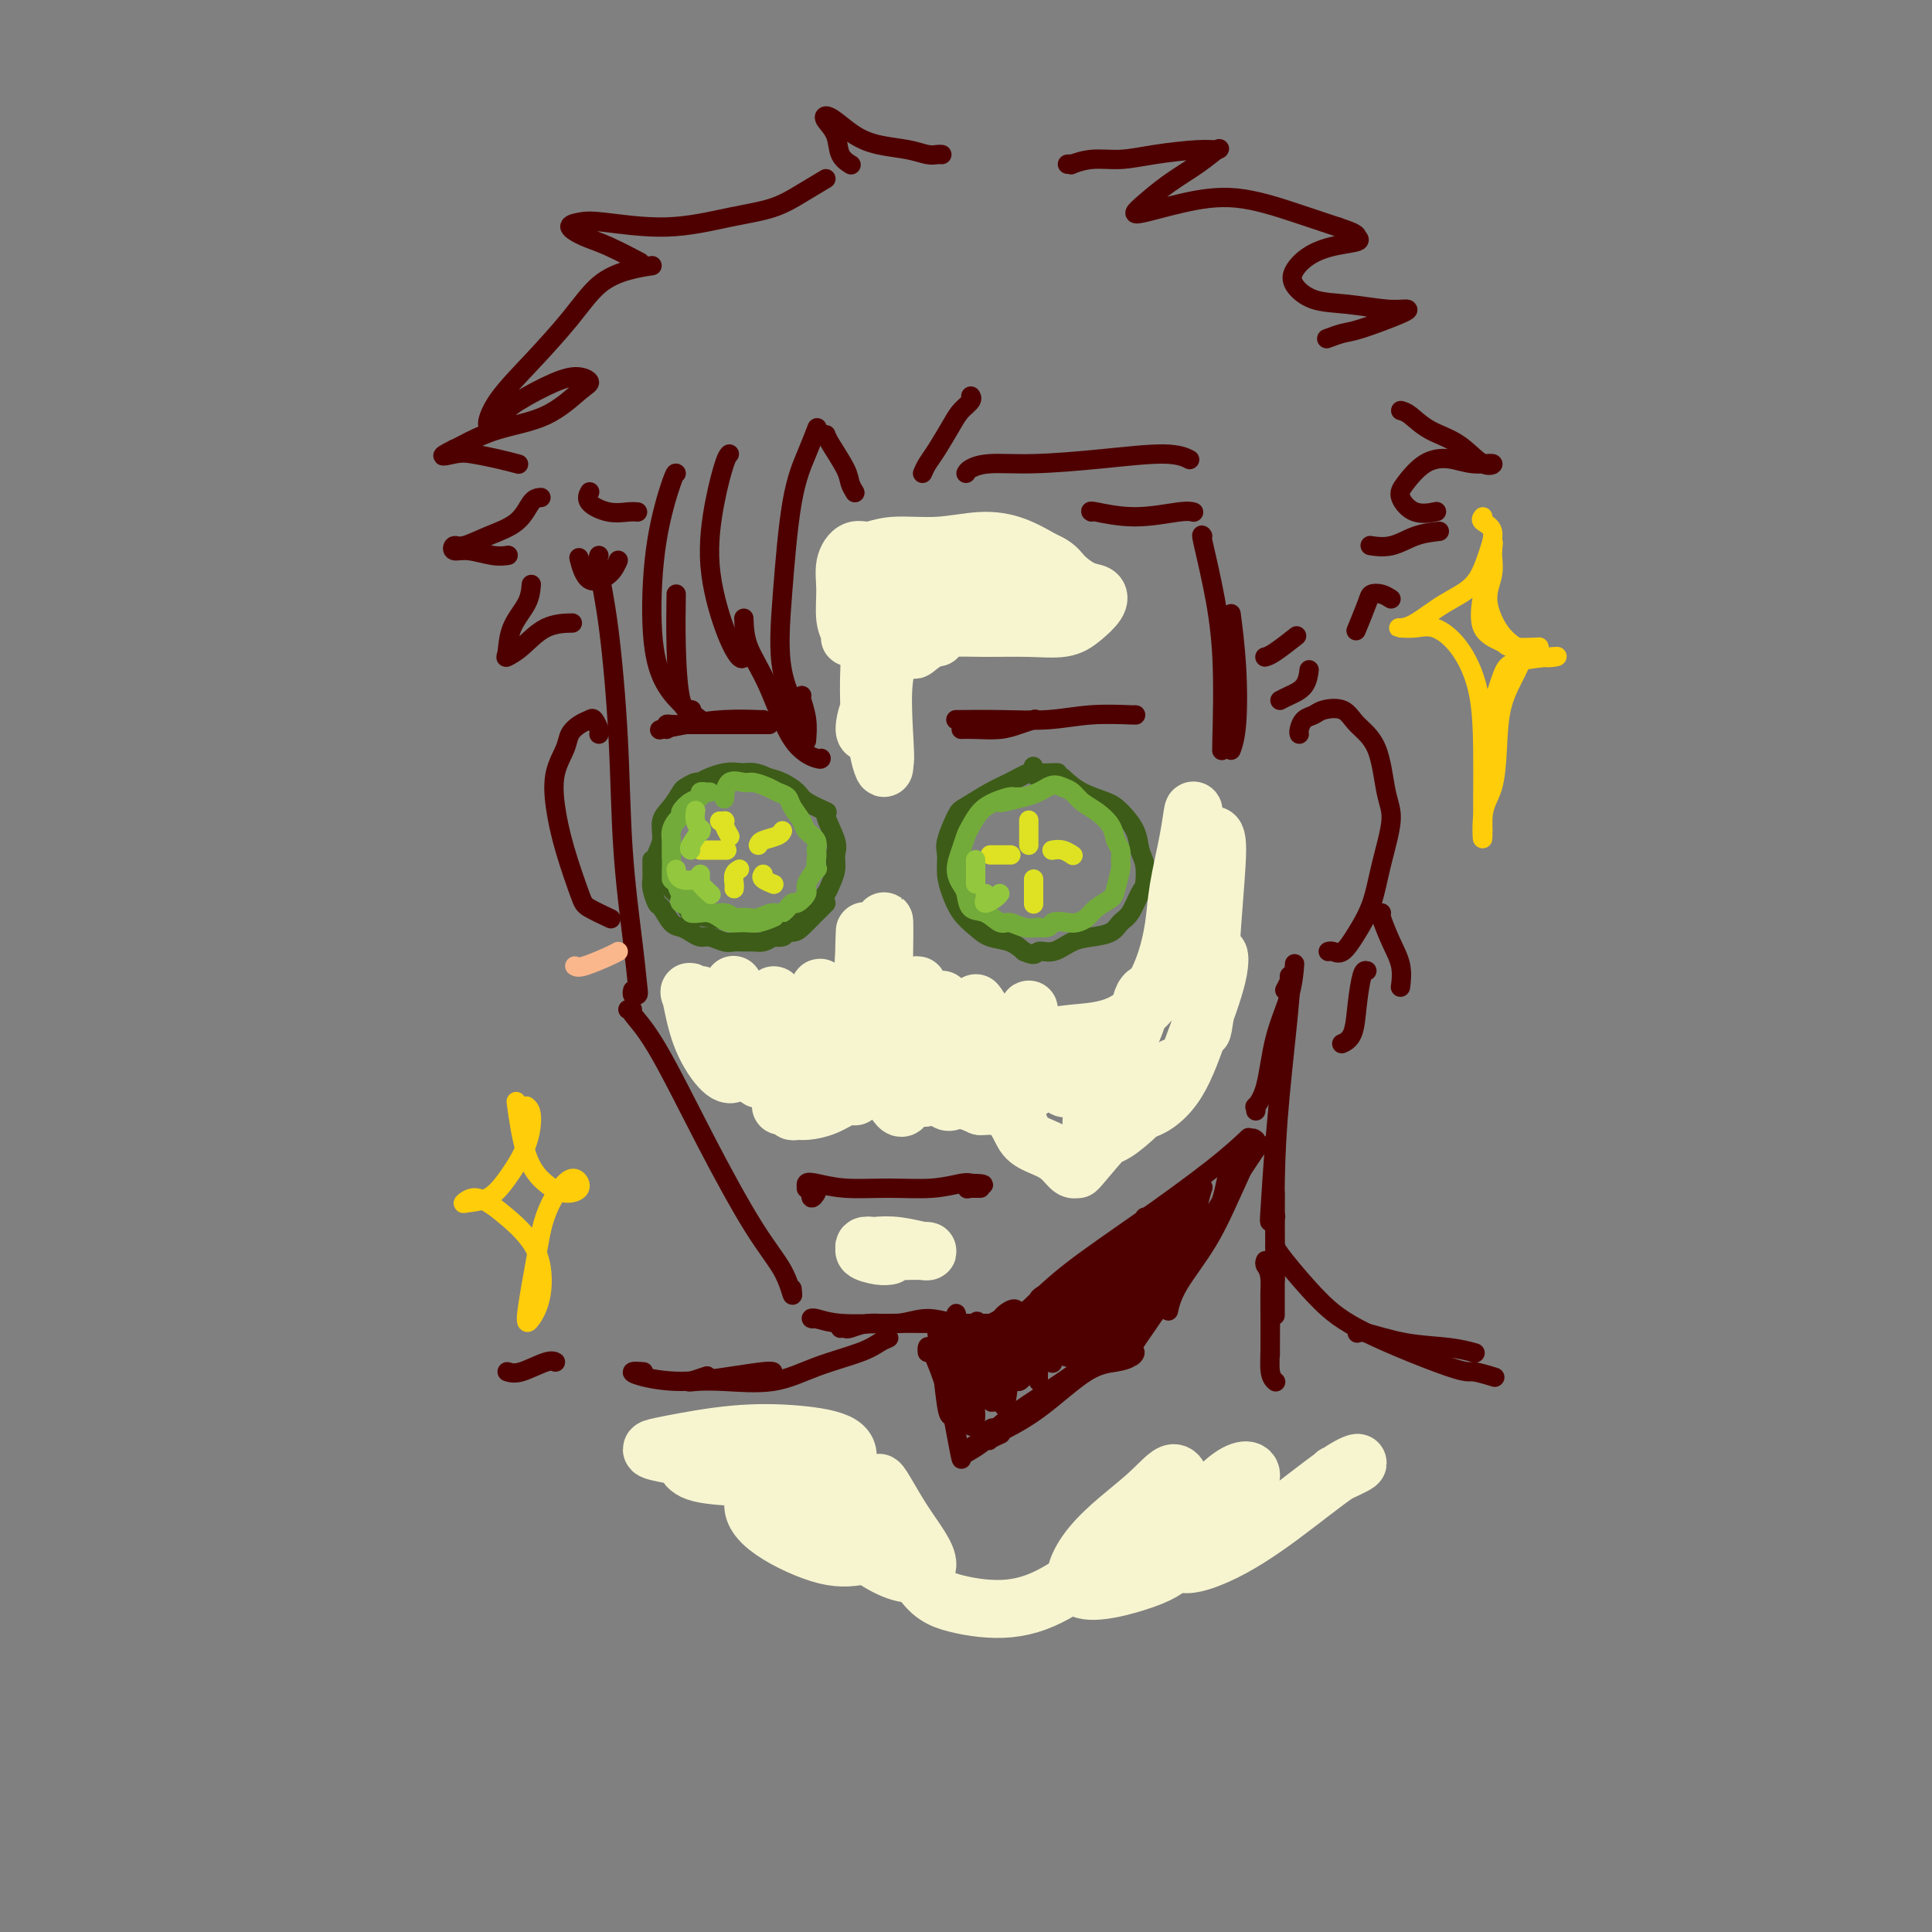 <svg viewBox='0 0 400 400' version='1.1' xmlns='http://www.w3.org/2000/svg' xmlns:xlink='http://www.w3.org/1999/xlink'><rect x="0" y="0" width="400" height="400" fill="#808080" stroke="none"/><g fill='none' stroke='rgb(78,0,0)' stroke-width='4' stroke-linecap='round' stroke-linejoin='round'><path d='M124,115c-0.170,0.456 -0.340,0.913 0,3c0.340,2.087 1.191,5.806 2,12c0.809,6.194 1.577,14.865 2,23c0.423,8.135 0.502,15.736 1,23c0.498,7.264 1.415,14.191 2,19c0.585,4.809 0.836,7.498 1,9c0.164,1.502 0.240,1.815 0,2c-0.240,0.185 -0.795,0.242 -1,0c-0.205,-0.242 -0.058,-0.783 0,-1c0.058,-0.217 0.029,-0.108 0,0'/><path d='M130,209c0.512,-0.021 1.023,-0.041 1,0c-0.023,0.041 -0.582,0.144 0,1c0.582,0.856 2.303,2.466 5,7c2.697,4.534 6.369,11.992 10,19c3.631,7.008 7.222,13.566 10,18c2.778,4.434 4.745,6.745 6,9c1.255,2.255 1.799,4.453 2,5c0.201,0.547 0.057,-0.558 0,-1c-0.057,-0.442 -0.029,-0.221 0,0'/><path d='M169,273c-0.447,0.030 -0.893,0.061 -1,0c-0.107,-0.061 0.127,-0.212 1,0c0.873,0.212 2.385,0.789 5,1c2.615,0.211 6.333,0.057 10,0c3.667,-0.057 7.282,-0.015 11,0c3.718,0.015 7.540,0.004 10,0c2.460,-0.004 3.560,-0.001 4,0c0.440,0.001 0.220,0.001 0,0'/><path d='M212,273c-0.605,0.188 -1.210,0.376 -1,0c0.210,-0.376 1.234,-1.317 3,-3c1.766,-1.683 4.274,-4.108 8,-7c3.726,-2.892 8.669,-6.249 14,-10c5.331,-3.751 11.051,-7.894 15,-11c3.949,-3.106 6.128,-5.173 7,-6c0.872,-0.827 0.436,-0.413 0,0'/><path d='M260,230c0.050,-0.479 0.101,-0.958 0,-1c-0.101,-0.042 -0.353,0.352 0,0c0.353,-0.352 1.310,-1.450 2,-4c0.690,-2.550 1.113,-6.554 2,-10c0.887,-3.446 2.238,-6.336 3,-9c0.762,-2.664 0.936,-5.102 1,-6c0.064,-0.898 0.018,-0.257 0,0c-0.018,0.257 -0.009,0.128 0,0'/><path d='M269,152c-0.061,-0.220 -0.123,-0.439 0,-1c0.123,-0.561 0.429,-1.462 1,-2c0.571,-0.538 1.406,-0.711 2,-1c0.594,-0.289 0.946,-0.692 2,-1c1.054,-0.308 2.810,-0.520 4,0c1.190,0.520 1.815,1.770 3,3c1.185,1.230 2.929,2.438 4,5c1.071,2.562 1.469,6.477 2,9c0.531,2.523 1.194,3.654 1,6c-0.194,2.346 -1.246,5.907 -2,9c-0.754,3.093 -1.211,5.719 -2,8c-0.789,2.281 -1.910,4.219 -3,6c-1.090,1.781 -2.148,3.405 -3,4c-0.852,0.595 -1.499,0.160 -2,0c-0.501,-0.160 -0.858,-0.046 -1,0c-0.142,0.046 -0.071,0.023 0,0'/><path d='M124,152c0.095,-0.201 0.190,-0.402 0,-1c-0.190,-0.598 -0.666,-1.592 -1,-2c-0.334,-0.408 -0.528,-0.229 -1,0c-0.472,0.229 -1.224,0.508 -2,1c-0.776,0.492 -1.576,1.197 -2,2c-0.424,0.803 -0.471,1.703 -1,3c-0.529,1.297 -1.539,2.990 -2,5c-0.461,2.010 -0.371,4.336 0,7c0.371,2.664 1.025,5.667 2,9c0.975,3.333 2.272,6.996 3,9c0.728,2.004 0.888,2.347 2,3c1.112,0.653 3.175,1.615 4,2c0.825,0.385 0.413,0.192 0,0'/><path d='M266,205c0.407,-0.767 0.813,-1.534 1,-2c0.187,-0.466 0.154,-0.632 0,1c-0.154,1.632 -0.430,5.060 -1,11c-0.570,5.940 -1.435,14.390 -2,21c-0.565,6.610 -0.832,11.380 -1,14c-0.168,2.620 -0.238,3.090 0,3c0.238,-0.090 0.782,-0.740 1,-1c0.218,-0.260 0.109,-0.130 0,0'/><path d='M267,203c-0.053,-0.493 -0.105,-0.986 0,-1c0.105,-0.014 0.368,0.451 0,5c-0.368,4.549 -1.367,13.180 -2,20c-0.633,6.820 -0.902,11.827 -1,18c-0.098,6.173 -0.026,13.510 0,17c0.026,3.490 0.007,3.132 0,3c-0.007,-0.132 -0.002,-0.038 0,0c0.002,0.038 0.001,0.019 0,0'/><path d='M192,280c-0.036,-0.355 -0.073,-0.710 0,-1c0.073,-0.290 0.254,-0.516 1,1c0.746,1.516 2.056,4.774 3,8c0.944,3.226 1.521,6.422 2,9c0.479,2.578 0.860,4.540 1,5c0.140,0.460 0.040,-0.583 0,-1c-0.040,-0.417 -0.020,-0.209 0,0'/><path d='M260,236c-0.372,-0.305 -0.743,-0.610 -1,0c-0.257,0.610 -0.398,2.136 -1,4c-0.602,1.864 -1.664,4.066 -3,7c-1.336,2.934 -2.946,6.601 -5,10c-2.054,3.399 -4.553,6.531 -6,9c-1.447,2.469 -1.842,4.277 -2,5c-0.158,0.723 -0.079,0.362 0,0'/><path d='M241,271c-0.231,-0.234 -0.462,-0.468 -1,0c-0.538,0.468 -1.383,1.637 -3,3c-1.617,1.363 -4.005,2.920 -7,5c-2.995,2.080 -6.596,4.683 -10,7c-3.404,2.317 -6.611,4.347 -9,6c-2.389,1.653 -3.960,2.928 -5,4c-1.040,1.072 -1.549,1.943 -2,2c-0.451,0.057 -0.843,-0.698 -1,-1c-0.157,-0.302 -0.078,-0.151 0,0'/><path d='M194,274c0.024,-0.074 0.048,-0.147 0,0c-0.048,0.147 -0.167,0.515 0,2c0.167,1.485 0.619,4.088 1,7c0.381,2.912 0.690,6.133 1,8c0.310,1.867 0.621,2.380 1,2c0.379,-0.380 0.828,-1.655 1,-5c0.172,-3.345 0.069,-8.762 0,-12c-0.069,-3.238 -0.105,-4.298 0,-4c0.105,0.298 0.349,1.955 1,5c0.651,3.045 1.708,7.478 2,11c0.292,3.522 -0.182,6.133 0,7c0.182,0.867 1.018,-0.011 1,-2c-0.018,-1.989 -0.891,-5.090 -1,-9c-0.109,-3.910 0.548,-8.630 1,-10c0.452,-1.370 0.701,0.608 1,3c0.299,2.392 0.650,5.196 1,8'/><path d='M204,285c0.471,2.821 0.648,4.373 1,5c0.352,0.627 0.878,0.330 1,-1c0.122,-1.330 -0.161,-3.693 0,-7c0.161,-3.307 0.764,-7.557 1,-8c0.236,-0.443 0.105,2.923 0,6c-0.105,3.077 -0.182,5.867 0,8c0.182,2.133 0.624,3.610 1,3c0.376,-0.610 0.687,-3.307 1,-6c0.313,-2.693 0.627,-5.384 1,-7c0.373,-1.616 0.804,-2.158 1,-1c0.196,1.158 0.157,4.016 0,6c-0.157,1.984 -0.432,3.092 0,3c0.432,-0.092 1.569,-1.386 2,-4c0.431,-2.614 0.154,-6.550 0,-8c-0.154,-1.450 -0.187,-0.414 0,1c0.187,1.414 0.593,3.207 1,5'/><path d='M214,280c0.394,2.328 0.880,5.149 1,6c0.120,0.851 -0.125,-0.268 0,-2c0.125,-1.732 0.621,-4.078 1,-7c0.379,-2.922 0.640,-6.421 1,-7c0.360,-0.579 0.818,1.762 1,4c0.182,2.238 0.087,4.375 0,6c-0.087,1.625 -0.168,2.739 0,2c0.168,-0.739 0.584,-3.332 1,-6c0.416,-2.668 0.834,-5.410 1,-7c0.166,-1.590 0.082,-2.028 0,0c-0.082,2.028 -0.163,6.521 0,9c0.163,2.479 0.568,2.943 1,3c0.432,0.057 0.889,-0.294 1,-2c0.111,-1.706 -0.124,-4.767 0,-8c0.124,-3.233 0.607,-6.638 1,-7c0.393,-0.362 0.697,2.319 1,5'/><path d='M224,269c0.147,2.652 0.015,6.781 0,9c-0.015,2.219 0.088,2.529 0,2c-0.088,-0.529 -0.368,-1.898 0,-5c0.368,-3.102 1.384,-7.936 2,-11c0.616,-3.064 0.832,-4.358 1,-3c0.168,1.358 0.287,5.368 0,9c-0.287,3.632 -0.980,6.884 -1,8c-0.020,1.116 0.632,0.094 1,-2c0.368,-2.094 0.452,-5.260 1,-9c0.548,-3.740 1.561,-8.055 2,-9c0.439,-0.945 0.306,1.480 0,5c-0.306,3.520 -0.784,8.137 -1,11c-0.216,2.863 -0.171,3.974 0,4c0.171,0.026 0.469,-1.031 1,-4c0.531,-2.969 1.295,-7.848 2,-11c0.705,-3.152 1.353,-4.576 2,-6'/><path d='M234,257c0.605,-2.554 -0.383,1.560 -1,6c-0.617,4.440 -0.865,9.205 -1,12c-0.135,2.795 -0.158,3.619 0,3c0.158,-0.619 0.498,-2.680 1,-6c0.502,-3.320 1.166,-7.898 2,-12c0.834,-4.102 1.837,-7.728 2,-8c0.163,-0.272 -0.515,2.809 -1,7c-0.485,4.191 -0.777,9.493 -1,13c-0.223,3.507 -0.378,5.218 0,5c0.378,-0.218 1.289,-2.365 2,-6c0.711,-3.635 1.222,-8.759 2,-13c0.778,-4.241 1.822,-7.598 2,-8c0.178,-0.402 -0.509,2.150 -1,6c-0.491,3.850 -0.786,8.998 -1,12c-0.214,3.002 -0.347,3.858 0,3c0.347,-0.858 1.173,-3.429 2,-6'/><path d='M241,265c0.572,-3.472 1.002,-9.152 2,-13c0.998,-3.848 2.563,-5.866 3,-5c0.437,0.866 -0.253,4.614 -1,8c-0.747,3.386 -1.552,6.411 -2,8c-0.448,1.589 -0.539,1.744 0,0c0.539,-1.744 1.709,-5.387 3,-9c1.291,-3.613 2.703,-7.195 3,-8c0.297,-0.805 -0.520,1.169 -1,4c-0.480,2.831 -0.622,6.520 -1,9c-0.378,2.480 -0.991,3.750 0,2c0.991,-1.750 3.585,-6.521 5,-10c1.415,-3.479 1.650,-5.668 2,-7c0.350,-1.332 0.814,-1.809 1,-2c0.186,-0.191 0.093,-0.095 0,0'/><path d='M174,275c0.392,-0.033 0.785,-0.066 1,0c0.215,0.066 0.254,0.232 1,0c0.746,-0.232 2.199,-0.861 4,-1c1.801,-0.139 3.948,0.212 6,0c2.052,-0.212 4.007,-0.988 6,-1c1.993,-0.012 4.025,0.740 6,1c1.975,0.260 3.895,0.026 5,0c1.105,-0.026 1.395,0.154 2,0c0.605,-0.154 1.524,-0.643 2,-1c0.476,-0.357 0.509,-0.582 1,-1c0.491,-0.418 1.441,-1.030 2,-1c0.559,0.030 0.727,0.700 1,1c0.273,0.300 0.649,0.228 1,0c0.351,-0.228 0.675,-0.614 1,-1'/><path d='M213,271c6.162,-0.909 2.065,-1.183 2,-2c-0.065,-0.817 3.900,-2.178 7,-4c3.100,-1.822 5.335,-4.106 8,-6c2.665,-1.894 5.762,-3.398 7,-4c1.238,-0.602 0.619,-0.301 0,0'/><path d='M261,237c-0.129,-0.019 -0.259,-0.038 -1,1c-0.741,1.038 -2.095,3.134 -4,6c-1.905,2.866 -4.362,6.502 -7,11c-2.638,4.498 -5.457,9.860 -8,14c-2.543,4.140 -4.809,7.060 -6,9c-1.191,1.940 -1.307,2.901 -1,3c0.307,0.099 1.037,-0.666 1,-1c-0.037,-0.334 -0.843,-0.239 -1,0c-0.157,0.239 0.333,0.623 0,1c-0.333,0.377 -1.491,0.749 -3,1c-1.509,0.251 -3.371,0.383 -6,2c-2.629,1.617 -6.025,4.721 -9,7c-2.975,2.279 -5.529,3.735 -8,5c-2.471,1.265 -4.857,2.341 -6,3c-1.143,0.659 -1.041,0.903 -1,1c0.041,0.097 0.020,0.049 0,0'/><path d='M201,300c-4.753,2.886 -0.137,0.603 2,-1c2.137,-1.603 1.795,-2.524 2,-3c0.205,-0.476 0.955,-0.506 1,0c0.045,0.506 -0.617,1.548 -1,2c-0.383,0.452 -0.488,0.314 0,0c0.488,-0.314 1.568,-0.804 2,-1c0.432,-0.196 0.216,-0.098 0,0'/><path d='M264,247c0.000,0.706 0.000,1.411 0,4c0.000,2.589 0.000,7.061 0,11c0.000,3.939 0.000,7.344 0,9c0.000,1.656 0.000,1.561 0,1c0.000,-0.561 -0.000,-1.589 0,-2c0.000,-0.411 0.000,-0.206 0,0'/><path d='M262,261c-0.113,0.307 -0.226,0.614 0,1c0.226,0.386 0.793,0.849 1,3c0.207,2.151 0.056,5.988 0,9c-0.056,3.012 -0.015,5.199 0,6c0.015,0.801 0.004,0.216 0,0c-0.004,-0.216 -0.001,-0.062 0,0c0.001,0.062 0.001,0.031 0,0'/><path d='M264,262c-0.431,0.641 -0.861,1.282 -1,4c-0.139,2.718 0.014,7.512 0,11c-0.014,3.488 -0.196,5.670 0,7c0.196,1.330 0.770,1.809 1,2c0.230,0.191 0.115,0.096 0,0'/><path d='M264,258c0.226,0.519 0.453,1.038 2,3c1.547,1.962 4.415,5.367 7,8c2.585,2.633 4.886,4.496 10,7c5.114,2.504 13.041,5.651 17,7c3.959,1.349 3.951,0.902 5,1c1.049,0.098 3.157,0.742 4,1c0.843,0.258 0.422,0.129 0,0'/><path d='M184,277c-0.611,0.263 -1.222,0.526 -2,1c-0.778,0.474 -1.724,1.160 -4,2c-2.276,0.840 -5.881,1.834 -9,3c-3.119,1.166 -5.753,2.505 -9,3c-3.247,0.495 -7.108,0.146 -10,0c-2.892,-0.146 -4.817,-0.091 -6,0c-1.183,0.091 -1.626,0.217 -1,0c0.626,-0.217 2.322,-0.776 3,-1c0.678,-0.224 0.339,-0.112 0,0'/><path d='M160,284c-0.296,-0.077 -0.593,-0.154 -2,0c-1.407,0.154 -3.925,0.539 -7,1c-3.075,0.461 -6.708,0.999 -10,1c-3.292,0.001 -6.243,-0.536 -8,-1c-1.757,-0.464 -2.319,-0.856 -2,-1c0.319,-0.144 1.520,-0.041 2,0c0.480,0.041 0.240,0.021 0,0'/><path d='M281,276c0.172,-0.204 0.344,-0.408 2,0c1.656,0.408 4.794,1.429 8,2c3.206,0.571 6.478,0.692 9,1c2.522,0.308 4.292,0.802 5,1c0.708,0.198 0.354,0.099 0,0'/><path d='M105,284c0.762,0.226 1.524,0.452 3,0c1.476,-0.452 3.667,-1.583 5,-2c1.333,-0.417 1.810,-0.119 2,0c0.190,0.119 0.095,0.060 0,0'/><path d='M177,102c-0.392,-0.641 -0.785,-1.282 -1,-2c-0.215,-0.718 -0.254,-1.512 -1,-3c-0.746,-1.488 -2.201,-3.670 -3,-5c-0.799,-1.330 -0.943,-1.809 -1,-2c-0.057,-0.191 -0.029,-0.096 0,0'/><path d='M169,89c0.150,-0.388 0.299,-0.776 0,0c-0.299,0.776 -1.047,2.716 -2,5c-0.953,2.284 -2.112,4.913 -3,10c-0.888,5.087 -1.506,12.631 -2,19c-0.494,6.369 -0.864,11.563 0,16c0.864,4.437 2.963,8.118 4,10c1.037,1.882 1.010,1.966 1,2c-0.010,0.034 -0.005,0.017 0,0'/><path d='M154,128c0.083,1.931 0.166,3.862 1,6c0.834,2.138 2.420,4.482 4,8c1.580,3.518 3.156,8.211 5,11c1.844,2.789 3.958,3.674 5,4c1.042,0.326 1.012,0.093 1,0c-0.012,-0.093 -0.006,-0.047 0,0'/><path d='M191,98c0.275,-0.637 0.551,-1.273 1,-2c0.449,-0.727 1.073,-1.543 2,-3c0.927,-1.457 2.157,-3.553 3,-5c0.843,-1.447 1.298,-2.243 2,-3c0.702,-0.757 1.651,-1.473 2,-2c0.349,-0.527 0.100,-0.865 0,-1c-0.100,-0.135 -0.050,-0.068 0,0'/><path d='M200,98c0.154,-0.304 0.309,-0.608 1,-1c0.691,-0.392 1.920,-0.872 4,-1c2.080,-0.128 5.013,0.095 9,0c3.987,-0.095 9.027,-0.510 14,-1c4.973,-0.490 9.877,-1.055 13,-1c3.123,0.055 4.464,0.730 5,1c0.536,0.270 0.268,0.135 0,0'/><path d='M226,106c-0.234,-0.144 -0.469,-0.287 1,0c1.469,0.287 4.641,1.005 8,1c3.359,-0.005 6.904,-0.732 9,-1c2.096,-0.268 2.742,-0.077 3,0c0.258,0.077 0.129,0.038 0,0'/><path d='M249,111c-0.166,-0.275 -0.332,-0.550 0,1c0.332,1.550 1.161,4.926 2,9c0.839,4.074 1.689,8.844 2,15c0.311,6.156 0.084,13.696 0,17c-0.084,3.304 -0.024,2.373 0,2c0.024,-0.373 0.012,-0.186 0,0'/><path d='M255,128c-0.105,-0.809 -0.211,-1.617 0,0c0.211,1.617 0.737,5.660 1,10c0.263,4.340 0.263,8.976 0,12c-0.263,3.024 -0.789,4.435 -1,5c-0.211,0.565 -0.105,0.282 0,0'/><path d='M262,136c-0.107,0.024 -0.214,0.048 0,0c0.214,-0.048 0.750,-0.167 2,-1c1.250,-0.833 3.214,-2.381 4,-3c0.786,-0.619 0.393,-0.310 0,0'/><path d='M265,145c0.536,-0.286 1.071,-0.571 2,-1c0.929,-0.429 2.250,-1.000 3,-2c0.750,-1.000 0.929,-2.429 1,-3c0.071,-0.571 0.036,-0.286 0,0'/><path d='M151,94c-0.245,0.241 -0.490,0.482 -1,2c-0.510,1.518 -1.285,4.312 -2,8c-0.715,3.688 -1.368,8.270 -1,13c0.368,4.730 1.759,9.608 3,13c1.241,3.392 2.334,5.298 3,6c0.666,0.702 0.905,0.201 1,0c0.095,-0.201 0.048,-0.100 0,0'/><path d='M140,98c-0.123,-0.088 -0.245,-0.177 -1,2c-0.755,2.177 -2.141,6.619 -3,12c-0.859,5.381 -1.189,11.700 -1,17c0.189,5.300 0.897,9.581 3,13c2.103,3.419 5.601,5.977 7,7c1.399,1.023 0.700,0.512 0,0'/><path d='M140,123c-0.054,3.464 -0.107,6.929 0,11c0.107,4.071 0.375,8.750 1,11c0.625,2.250 1.607,2.071 2,2c0.393,-0.071 0.196,-0.036 0,0'/><path d='M132,106c-0.514,-0.045 -1.027,-0.089 -2,0c-0.973,0.089 -2.405,0.313 -4,0c-1.595,-0.313 -3.352,-1.161 -4,-2c-0.648,-0.839 -0.185,-1.668 0,-2c0.185,-0.332 0.093,-0.166 0,0'/><path d='M128,116c-0.452,1.036 -0.905,2.071 -2,3c-1.095,0.929 -2.833,1.750 -4,1c-1.167,-0.750 -1.762,-3.071 -2,-4c-0.238,-0.929 -0.119,-0.464 0,0'/><path d='M195,32c-0.278,-0.025 -0.555,-0.050 -1,0c-0.445,0.050 -1.057,0.175 -2,0c-0.943,-0.175 -2.218,-0.650 -4,-1c-1.782,-0.350 -4.073,-0.575 -6,-1c-1.927,-0.425 -3.490,-1.048 -5,-2c-1.510,-0.952 -2.967,-2.232 -4,-3c-1.033,-0.768 -1.642,-1.025 -2,-1c-0.358,0.025 -0.463,0.333 0,1c0.463,0.667 1.495,1.694 2,3c0.505,1.306 0.482,2.890 1,4c0.518,1.110 1.577,1.746 2,2c0.423,0.254 0.212,0.127 0,0'/><path d='M171,37c-1.627,0.971 -3.254,1.941 -5,3c-1.746,1.059 -3.611,2.206 -6,3c-2.389,0.794 -5.301,1.234 -9,2c-3.699,0.766 -8.185,1.858 -13,2c-4.815,0.142 -9.961,-0.665 -13,-1c-3.039,-0.335 -3.972,-0.198 -5,0c-1.028,0.198 -2.150,0.456 -2,1c0.150,0.544 1.570,1.375 3,2c1.430,0.625 2.868,1.044 5,2c2.132,0.956 4.959,2.450 6,3c1.041,0.550 0.298,0.157 0,0c-0.298,-0.157 -0.149,-0.079 0,0'/><path d='M135,55c-1.565,0.237 -3.129,0.473 -5,1c-1.871,0.527 -4.048,1.344 -6,3c-1.952,1.656 -3.680,4.151 -6,7c-2.320,2.849 -5.233,6.052 -8,9c-2.767,2.948 -5.389,5.642 -7,8c-1.611,2.358 -2.209,4.378 -2,5c0.209,0.622 1.227,-0.156 2,-1c0.773,-0.844 1.301,-1.754 3,-3c1.699,-1.246 4.571,-2.829 7,-4c2.429,-1.171 4.417,-1.931 6,-2c1.583,-0.069 2.761,0.552 3,1c0.239,0.448 -0.461,0.722 -2,2c-1.539,1.278 -3.918,3.559 -7,5c-3.082,1.441 -6.868,2.042 -10,3c-3.132,0.958 -5.609,2.274 -7,3c-1.391,0.726 -1.695,0.863 -2,1'/><path d='M94,93c-4.201,2.095 -1.703,1.332 0,1c1.703,-0.332 2.611,-0.233 4,0c1.389,0.233 3.259,0.601 5,1c1.741,0.399 3.355,0.828 4,1c0.645,0.172 0.323,0.086 0,0'/><path d='M112,103c-0.651,0.044 -1.302,0.088 -2,1c-0.698,0.912 -1.443,2.693 -3,4c-1.557,1.307 -3.927,2.139 -6,3c-2.073,0.861 -3.850,1.751 -5,2c-1.150,0.249 -1.674,-0.144 -2,0c-0.326,0.144 -0.455,0.823 0,1c0.455,0.177 1.493,-0.148 3,0c1.507,0.148 3.483,0.771 5,1c1.517,0.229 2.576,0.066 3,0c0.424,-0.066 0.212,-0.033 0,0'/><path d='M110,121c-0.109,1.266 -0.218,2.532 -1,4c-0.782,1.468 -2.238,3.140 -3,5c-0.762,1.860 -0.830,3.910 -1,5c-0.170,1.090 -0.440,1.220 0,1c0.440,-0.220 1.592,-0.791 3,-2c1.408,-1.209 3.071,-3.056 5,-4c1.929,-0.944 4.122,-0.984 5,-1c0.878,-0.016 0.439,-0.008 0,0'/><path d='M221,34c0.506,-0.032 1.012,-0.064 1,0c-0.012,0.064 -0.541,0.223 0,0c0.541,-0.223 2.152,-0.830 4,-1c1.848,-0.170 3.934,0.096 6,0c2.066,-0.096 4.113,-0.553 7,-1c2.887,-0.447 6.616,-0.882 9,-1c2.384,-0.118 3.425,0.083 4,0c0.575,-0.083 0.686,-0.450 0,0c-0.686,0.450 -2.168,1.716 -4,3c-1.832,1.284 -4.014,2.587 -6,4c-1.986,1.413 -3.776,2.937 -5,4c-1.224,1.063 -1.881,1.667 -2,2c-0.119,0.333 0.300,0.396 2,0c1.700,-0.396 4.683,-1.250 8,-2c3.317,-0.750 6.970,-1.394 11,-1c4.030,0.394 8.437,1.827 12,3c3.563,1.173 6.281,2.087 9,3'/><path d='M277,47c4.092,1.331 3.822,1.658 4,2c0.178,0.342 0.805,0.699 0,1c-0.805,0.301 -3.043,0.546 -5,1c-1.957,0.454 -3.633,1.115 -5,2c-1.367,0.885 -2.424,1.992 -3,3c-0.576,1.008 -0.669,1.916 0,3c0.669,1.084 2.102,2.344 4,3c1.898,0.656 4.261,0.708 7,1c2.739,0.292 5.854,0.823 8,1c2.146,0.177 3.324,-0.002 4,0c0.676,0.002 0.850,0.183 -1,1c-1.850,0.817 -5.723,2.271 -8,3c-2.277,0.729 -2.959,0.735 -4,1c-1.041,0.265 -2.440,0.790 -3,1c-0.560,0.210 -0.280,0.105 0,0'/><path d='M290,85c0.540,0.141 1.080,0.283 2,1c0.920,0.717 2.221,2.011 4,3c1.779,0.989 4.035,1.673 6,3c1.965,1.327 3.639,3.298 5,4c1.361,0.702 2.407,0.134 2,0c-0.407,-0.134 -2.269,0.165 -4,0c-1.731,-0.165 -3.332,-0.793 -5,-1c-1.668,-0.207 -3.402,0.007 -5,1c-1.598,0.993 -3.058,2.763 -4,4c-0.942,1.237 -1.366,1.940 -1,3c0.366,1.060 1.522,2.478 3,3c1.478,0.522 3.280,0.149 4,0c0.720,-0.149 0.360,-0.075 0,0'/><path d='M298,110c-1.668,0.196 -3.337,0.392 -5,1c-1.663,0.608 -3.322,1.627 -5,2c-1.678,0.373 -3.375,0.100 -4,0c-0.625,-0.100 -0.179,-0.029 0,0c0.179,0.029 0.089,0.014 0,0'/><path d='M288,124c-0.633,-0.402 -1.266,-0.804 -2,-1c-0.734,-0.196 -1.568,-0.187 -2,0c-0.432,0.187 -0.463,0.550 -1,2c-0.537,1.450 -1.582,3.986 -2,5c-0.418,1.014 -0.209,0.507 0,0'/><path d='M286,189c-0.166,-0.024 -0.332,-0.048 0,1c0.332,1.048 1.161,3.167 2,5c0.839,1.833 1.687,3.378 2,5c0.313,1.622 0.089,3.321 0,4c-0.089,0.679 -0.045,0.340 0,0'/><path d='M283,201c-0.324,-0.091 -0.648,-0.182 -1,1c-0.352,1.182 -0.734,3.636 -1,6c-0.266,2.364 -0.418,4.636 -1,6c-0.582,1.364 -1.595,1.818 -2,2c-0.405,0.182 -0.203,0.091 0,0'/><path d='M168,246c-0.107,0.928 -0.215,1.856 0,2c0.215,0.144 0.751,-0.496 1,-1c0.249,-0.504 0.209,-0.870 0,-1c-0.209,-0.130 -0.589,-0.022 -1,0c-0.411,0.022 -0.855,-0.043 -1,0c-0.145,0.043 0.008,0.193 0,0c-0.008,-0.193 -0.177,-0.730 0,-1c0.177,-0.270 0.702,-0.272 2,0c1.298,0.272 3.370,0.819 6,1c2.630,0.181 5.818,-0.003 9,0c3.182,0.003 6.357,0.193 9,0c2.643,-0.193 4.755,-0.769 6,-1c1.245,-0.231 1.622,-0.115 2,0'/><path d='M201,245c5.116,0.072 1.407,0.751 0,1c-1.407,0.249 -0.511,0.067 0,0c0.511,-0.067 0.637,-0.018 1,0c0.363,0.018 0.963,0.005 1,0c0.037,-0.005 -0.490,-0.001 -1,0c-0.510,0.001 -1.002,0.000 -1,0c0.002,-0.000 0.498,-0.000 1,0c0.502,0.000 1.011,0.000 1,0c-0.011,-0.000 -0.541,-0.000 -1,0c-0.459,0.000 -0.845,0.000 -1,0c-0.155,-0.000 -0.077,-0.000 0,0'/><path d='M199,151c0.799,-0.022 1.598,-0.045 3,0c1.402,0.045 3.407,0.156 5,0c1.593,-0.156 2.775,-0.581 4,-1c1.225,-0.419 2.493,-0.834 3,-1c0.507,-0.166 0.254,-0.083 0,0'/><path d='M198,149c0.063,-0.002 0.127,-0.004 0,0c-0.127,0.004 -0.443,0.015 1,0c1.443,-0.015 4.646,-0.057 8,0c3.354,0.057 6.860,0.211 10,0c3.140,-0.211 5.914,-0.789 9,-1c3.086,-0.211 6.485,-0.057 8,0c1.515,0.057 1.147,0.016 1,0c-0.147,-0.016 -0.074,-0.008 0,0'/><path d='M138,151c-0.053,-0.423 -0.106,-0.845 0,-1c0.106,-0.155 0.371,-0.041 1,0c0.629,0.041 1.622,0.011 4,0c2.378,-0.011 6.143,-0.003 9,0c2.857,0.003 4.807,0.001 6,0c1.193,-0.001 1.629,-0.000 1,0c-0.629,0.000 -2.323,0.000 -3,0c-0.677,-0.000 -0.339,-0.000 0,0'/><path d='M137,151c-0.378,0.083 -0.756,0.166 0,0c0.756,-0.166 2.647,-0.580 5,-1c2.353,-0.420 5.167,-0.844 8,-1c2.833,-0.156 5.686,-0.042 7,0c1.314,0.042 1.090,0.012 1,0c-0.090,-0.012 -0.045,-0.006 0,0'/><path d='M166,144c-0.113,0.089 -0.226,0.179 0,1c0.226,0.821 0.792,2.375 1,4c0.208,1.625 0.060,3.321 0,4c-0.060,0.679 -0.030,0.339 0,0'/></g>
<g fill='none' stroke='rgb(61,92,24)' stroke-width='4' stroke-linecap='round' stroke-linejoin='round'><path d='M150,164c0.096,-0.454 0.192,-0.907 0,-1c-0.192,-0.093 -0.671,0.175 -1,0c-0.329,-0.175 -0.507,-0.792 -1,-1c-0.493,-0.208 -1.300,-0.008 -2,0c-0.700,0.008 -1.292,-0.176 -2,0c-0.708,0.176 -1.534,0.711 -2,1c-0.466,0.289 -0.574,0.332 -1,1c-0.426,0.668 -1.170,1.962 -2,3c-0.830,1.038 -1.747,1.819 -2,3c-0.253,1.181 0.159,2.762 0,4c-0.159,1.238 -0.889,2.132 -1,3c-0.111,0.868 0.398,1.710 1,3c0.602,1.290 1.297,3.028 2,4c0.703,0.972 1.415,1.178 2,2c0.585,0.822 1.042,2.260 2,3c0.958,0.740 2.417,0.783 4,1c1.583,0.217 3.292,0.609 5,1'/><path d='M152,191c2.094,0.296 2.830,0.035 4,0c1.170,-0.035 2.776,0.156 4,0c1.224,-0.156 2.068,-0.660 3,-1c0.932,-0.340 1.952,-0.517 3,-1c1.048,-0.483 2.122,-1.274 3,-2c0.878,-0.726 1.558,-1.388 2,-2c0.442,-0.612 0.646,-1.173 1,-2c0.354,-0.827 0.859,-1.919 1,-3c0.141,-1.081 -0.081,-2.152 0,-3c0.081,-0.848 0.465,-1.473 0,-3c-0.465,-1.527 -1.780,-3.957 -2,-5c-0.220,-1.043 0.654,-0.699 0,-1c-0.654,-0.301 -2.835,-1.246 -4,-2c-1.165,-0.754 -1.314,-1.319 -2,-2c-0.686,-0.681 -1.910,-1.480 -3,-2c-1.090,-0.520 -2.045,-0.760 -3,-1'/><path d='M159,161c-2.832,-1.436 -3.911,-1.026 -5,-1c-1.089,0.026 -2.189,-0.333 -4,0c-1.811,0.333 -4.334,1.359 -5,2c-0.666,0.641 0.524,0.897 1,1c0.476,0.103 0.238,0.051 0,0'/><path d='M219,160c-0.117,-0.014 -0.234,-0.027 -1,0c-0.766,0.027 -2.180,0.095 -3,0c-0.820,-0.095 -1.044,-0.352 -2,0c-0.956,0.352 -2.642,1.312 -4,2c-1.358,0.688 -2.388,1.103 -4,2c-1.612,0.897 -3.806,2.277 -5,3c-1.194,0.723 -1.389,0.790 -2,2c-0.611,1.210 -1.637,3.562 -2,5c-0.363,1.438 -0.064,1.960 0,3c0.064,1.040 -0.108,2.597 0,4c0.108,1.403 0.497,2.651 1,4c0.503,1.349 1.121,2.798 2,4c0.879,1.202 2.019,2.157 3,3c0.981,0.843 1.803,1.573 3,2c1.197,0.427 2.771,0.551 4,1c1.229,0.449 2.115,1.225 3,2'/><path d='M212,197c2.560,1.209 2.461,0.231 3,0c0.539,-0.231 1.716,0.285 3,0c1.284,-0.285 2.676,-1.373 4,-2c1.324,-0.627 2.582,-0.795 4,-1c1.418,-0.205 2.996,-0.448 4,-1c1.004,-0.552 1.433,-1.415 2,-2c0.567,-0.585 1.273,-0.893 2,-2c0.727,-1.107 1.476,-3.012 2,-4c0.524,-0.988 0.825,-1.059 1,-2c0.175,-0.941 0.226,-2.752 0,-4c-0.226,-1.248 -0.727,-1.933 -1,-3c-0.273,-1.067 -0.316,-2.515 -1,-4c-0.684,-1.485 -2.008,-3.006 -3,-4c-0.992,-0.994 -1.652,-1.460 -3,-2c-1.348,-0.540 -3.385,-1.154 -5,-2c-1.615,-0.846 -2.807,-1.923 -4,-3'/><path d='M220,161c-3.393,-1.583 -4.375,-0.042 -5,0c-0.625,0.042 -0.893,-1.417 -1,-2c-0.107,-0.583 -0.054,-0.292 0,0'/></g>
<g fill='none' stroke='rgb(115,171,58)' stroke-width='4' stroke-linecap='round' stroke-linejoin='round'><path d='M147,164c-0.456,-0.007 -0.912,-0.014 -1,0c-0.088,0.014 0.193,0.049 0,0c-0.193,-0.049 -0.860,-0.182 -1,0c-0.140,0.182 0.247,0.678 0,1c-0.247,0.322 -1.128,0.471 -2,1c-0.872,0.529 -1.736,1.439 -2,2c-0.264,0.561 0.073,0.772 0,1c-0.073,0.228 -0.555,0.473 -1,1c-0.445,0.527 -0.852,1.335 -1,2c-0.148,0.665 -0.036,1.185 0,2c0.036,0.815 -0.003,1.924 0,3c0.003,1.076 0.047,2.120 0,3c-0.047,0.880 -0.184,1.598 0,2c0.184,0.402 0.688,0.489 1,1c0.312,0.511 0.430,1.445 1,2c0.570,0.555 1.591,0.730 2,1c0.409,0.270 0.204,0.635 0,1'/><path d='M143,187c0.991,2.482 1.469,1.187 2,1c0.531,-0.187 1.115,0.734 2,1c0.885,0.266 2.070,-0.124 3,0c0.930,0.124 1.604,0.761 2,1c0.396,0.239 0.514,0.080 1,0c0.486,-0.080 1.339,-0.082 2,0c0.661,0.082 1.131,0.248 2,0c0.869,-0.248 2.136,-0.910 3,-1c0.864,-0.090 1.326,0.392 2,0c0.674,-0.392 1.561,-1.658 2,-2c0.439,-0.342 0.429,0.239 1,0c0.571,-0.239 1.722,-1.299 2,-2c0.278,-0.701 -0.317,-1.044 0,-2c0.317,-0.956 1.547,-2.527 2,-3c0.453,-0.473 0.129,0.150 0,0c-0.129,-0.150 -0.065,-1.075 0,-2'/><path d='M169,178c0.279,-1.441 -0.023,-1.544 0,-2c0.023,-0.456 0.372,-1.263 0,-2c-0.372,-0.737 -1.465,-1.402 -2,-2c-0.535,-0.598 -0.512,-1.130 -1,-2c-0.488,-0.870 -1.486,-2.080 -2,-3c-0.514,-0.920 -0.545,-1.552 -1,-2c-0.455,-0.448 -1.333,-0.711 -2,-1c-0.667,-0.289 -1.121,-0.602 -2,-1c-0.879,-0.398 -2.183,-0.880 -3,-1c-0.817,-0.120 -1.147,0.122 -2,0c-0.853,-0.122 -2.230,-0.610 -3,0c-0.770,0.610 -0.934,2.317 -1,3c-0.066,0.683 -0.033,0.341 0,0'/><path d='M212,165c-0.321,-0.005 -0.642,-0.011 -1,0c-0.358,0.011 -0.754,0.037 -1,0c-0.246,-0.037 -0.342,-0.138 -1,0c-0.658,0.138 -1.878,0.514 -3,1c-1.122,0.486 -2.148,1.081 -3,2c-0.852,0.919 -1.532,2.161 -2,3c-0.468,0.839 -0.725,1.273 -1,2c-0.275,0.727 -0.570,1.747 -1,3c-0.430,1.253 -0.996,2.740 -1,4c-0.004,1.260 0.555,2.293 1,3c0.445,0.707 0.776,1.089 1,2c0.224,0.911 0.342,2.353 1,3c0.658,0.647 1.856,0.499 3,1c1.144,0.501 2.235,1.650 3,2c0.765,0.350 1.206,-0.098 2,0c0.794,0.098 1.941,0.742 3,1c1.059,0.258 2.029,0.129 3,0'/><path d='M215,192c2.688,0.395 2.410,-0.618 3,-1c0.590,-0.382 2.050,-0.133 3,0c0.950,0.133 1.392,0.151 2,0c0.608,-0.151 1.382,-0.471 2,-1c0.618,-0.529 1.079,-1.268 2,-2c0.921,-0.732 2.300,-1.456 3,-2c0.700,-0.544 0.720,-0.907 1,-2c0.280,-1.093 0.820,-2.914 1,-4c0.180,-1.086 0.001,-1.435 0,-2c-0.001,-0.565 0.176,-1.344 0,-2c-0.176,-0.656 -0.704,-1.188 -1,-2c-0.296,-0.812 -0.358,-1.906 -1,-3c-0.642,-1.094 -1.863,-2.190 -3,-3c-1.137,-0.810 -2.191,-1.333 -3,-2c-0.809,-0.667 -1.374,-1.476 -2,-2c-0.626,-0.524 -1.313,-0.762 -2,-1'/><path d='M220,163c-2.262,-1.131 -2.917,0.042 -5,1c-2.083,0.958 -5.595,1.702 -7,2c-1.405,0.298 -0.702,0.149 0,0'/></g>
<g fill='none' stroke='rgb(61,92,24)' stroke-width='4' stroke-linecap='round' stroke-linejoin='round'><path d='M135,178c0.002,0.360 0.004,0.720 0,1c-0.004,0.280 -0.013,0.478 0,1c0.013,0.522 0.048,1.366 0,2c-0.048,0.634 -0.179,1.059 0,2c0.179,0.941 0.667,2.398 1,3c0.333,0.602 0.512,0.347 1,1c0.488,0.653 1.284,2.212 2,3c0.716,0.788 1.350,0.803 2,1c0.650,0.197 1.315,0.575 2,1c0.685,0.425 1.391,0.899 2,1c0.609,0.101 1.122,-0.169 2,0c0.878,0.169 2.122,0.778 3,1c0.878,0.222 1.390,0.057 2,0c0.610,-0.057 1.318,-0.005 2,0c0.682,0.005 1.337,-0.037 2,0c0.663,0.037 1.332,0.153 2,0c0.668,-0.153 1.334,-0.577 2,-1'/><path d='M160,194c3.606,0.228 2.122,-0.702 2,-1c-0.122,-0.298 1.120,0.036 2,0c0.880,-0.036 1.399,-0.440 2,-1c0.601,-0.560 1.285,-1.274 2,-2c0.715,-0.726 1.462,-1.465 2,-2c0.538,-0.535 0.868,-0.867 1,-1c0.132,-0.133 0.066,-0.066 0,0'/></g>
<g fill='none' stroke='rgb(115,171,58)' stroke-width='4' stroke-linecap='round' stroke-linejoin='round'><path d='M141,186c-0.239,0.339 -0.479,0.679 0,1c0.479,0.321 1.676,0.625 2,1c0.324,0.375 -0.223,0.822 0,1c0.223,0.178 1.218,0.086 2,0c0.782,-0.086 1.353,-0.166 2,0c0.647,0.166 1.372,0.577 2,1c0.628,0.423 1.160,0.859 2,1c0.840,0.141 1.988,-0.014 3,0c1.012,0.014 1.888,0.196 3,0c1.112,-0.196 2.461,-0.770 3,-1c0.539,-0.230 0.270,-0.115 0,0'/></g>
<g fill='none' stroke='rgb(222,226,34)' stroke-width='4' stroke-linecap='round' stroke-linejoin='round'><path d='M149,170c0.415,0.014 0.829,0.029 1,0c0.171,-0.029 0.097,-0.100 0,0c-0.097,0.100 -0.219,0.373 0,1c0.219,0.627 0.777,1.608 1,2c0.223,0.392 0.112,0.196 0,0'/><path d='M145,176c0.006,0.000 0.012,0.000 0,0c-0.012,0.000 -0.042,0.000 1,0c1.042,0.000 3.155,0.000 4,0c0.845,0.000 0.423,0.000 0,0'/><path d='M157,175c0.113,-0.339 0.226,-0.679 1,-1c0.774,-0.321 2.208,-0.625 3,-1c0.792,-0.375 0.940,-0.821 1,-1c0.060,-0.179 0.030,-0.089 0,0'/><path d='M153,180c-0.030,0.016 -0.061,0.032 0,0c0.061,-0.032 0.212,-0.114 0,0c-0.212,0.114 -0.789,0.422 -1,1c-0.211,0.578 -0.057,1.425 0,2c0.057,0.575 0.016,0.879 0,1c-0.016,0.121 -0.008,0.061 0,0'/><path d='M158,181c-0.222,0.311 -0.444,0.622 0,1c0.444,0.378 1.556,0.822 2,1c0.444,0.178 0.222,0.089 0,0'/><path d='M213,170c0.000,-0.174 0.000,-0.348 0,0c0.000,0.348 0.000,1.217 0,2c-0.000,0.783 0.000,1.480 0,2c0.000,0.520 -0.000,0.863 0,1c0.000,0.137 0.000,0.069 0,0'/><path d='M205,177c0.083,0.000 0.167,0.000 1,0c0.833,0.000 2.417,0.000 3,0c0.583,0.000 0.167,0.000 0,0c-0.167,-0.000 -0.083,0.000 0,0'/><path d='M218,176c-0.167,0.030 -0.333,0.060 0,0c0.333,-0.060 1.167,-0.208 2,0c0.833,0.208 1.667,0.774 2,1c0.333,0.226 0.167,0.113 0,0'/><path d='M214,182c0.000,0.256 0.000,0.512 0,1c0.000,0.488 0.000,1.208 0,2c0.000,0.792 -0.000,1.655 0,2c0.000,0.345 0.000,0.173 0,0'/></g>
<g fill='none' stroke='rgb(147,200,62)' stroke-width='4' stroke-linecap='round' stroke-linejoin='round'><path d='M144,168c0.030,-0.167 0.060,-0.333 0,0c-0.060,0.333 -0.208,1.167 0,2c0.208,0.833 0.774,1.667 1,2c0.226,0.333 0.113,0.167 0,0'/><path d='M145,172c-0.061,0.083 -0.121,0.166 0,0c0.121,-0.166 0.424,-0.581 0,0c-0.424,0.581 -1.576,2.156 -2,3c-0.424,0.844 -0.121,0.955 0,1c0.121,0.045 0.061,0.022 0,0'/><path d='M140,180c0.113,0.815 0.226,1.631 1,2c0.774,0.369 2.208,0.292 3,0c0.792,-0.292 0.940,-0.798 1,-1c0.060,-0.202 0.030,-0.101 0,0'/><path d='M145,182c-0.226,0.196 -0.452,0.393 0,1c0.452,0.607 1.583,1.625 2,2c0.417,0.375 0.119,0.107 0,0c-0.119,-0.107 -0.060,-0.054 0,0'/><path d='M202,178c0.000,0.113 0.000,0.226 0,1c0.000,0.774 0.000,2.208 0,3c-0.000,0.792 0.000,0.940 0,1c0.000,0.060 0.000,0.030 0,0'/><path d='M204,185c0.053,0.287 0.105,0.574 0,1c-0.105,0.426 -0.368,0.990 0,1c0.368,0.010 1.368,-0.536 2,-1c0.632,-0.464 0.895,-0.847 1,-1c0.105,-0.153 0.053,-0.077 0,0'/></g>
<g fill='none' stroke='rgb(247,245,208)' stroke-width='12' stroke-linecap='round' stroke-linejoin='round'><path d='M145,206c-0.811,0.190 -1.623,0.380 -2,0c-0.377,-0.380 -0.321,-1.331 0,0c0.321,1.331 0.905,4.942 2,8c1.095,3.058 2.699,5.562 4,7c1.301,1.438 2.297,1.809 3,1c0.703,-0.809 1.112,-2.799 1,-6c-0.112,-3.201 -0.746,-7.615 -1,-10c-0.254,-2.385 -0.127,-2.743 0,-1c0.127,1.743 0.254,5.586 1,9c0.746,3.414 2.112,6.399 3,8c0.888,1.601 1.298,1.819 2,1c0.702,-0.819 1.696,-2.675 2,-6c0.304,-3.325 -0.084,-8.118 0,-10c0.084,-1.882 0.638,-0.853 1,2c0.362,2.853 0.532,7.529 1,10c0.468,2.471 1.234,2.735 2,3'/><path d='M164,222c1.189,1.940 2.162,-0.708 3,-4c0.838,-3.292 1.539,-7.226 2,-10c0.461,-2.774 0.680,-4.387 1,-3c0.320,1.387 0.741,5.773 1,9c0.259,3.227 0.357,5.296 1,6c0.643,0.704 1.832,0.042 3,-2c1.168,-2.042 2.316,-5.464 3,-10c0.684,-4.536 0.904,-10.186 1,-13c0.096,-2.814 0.067,-2.792 0,-1c-0.067,1.792 -0.172,5.355 0,10c0.172,4.645 0.621,10.372 1,13c0.379,2.628 0.689,2.158 1,1c0.311,-1.158 0.622,-3.004 1,-9c0.378,-5.996 0.822,-16.142 1,-18c0.178,-1.858 0.089,4.571 0,11'/><path d='M183,202c-0.158,5.229 -0.554,12.800 0,18c0.554,5.200 2.058,8.028 3,9c0.942,0.972 1.323,0.088 2,-3c0.677,-3.088 1.651,-8.379 2,-13c0.349,-4.621 0.072,-8.573 0,-9c-0.072,-0.427 0.062,2.671 0,7c-0.062,4.329 -0.318,9.889 0,13c0.318,3.111 1.212,3.771 2,3c0.788,-0.771 1.470,-2.975 2,-7c0.530,-4.025 0.908,-9.873 1,-12c0.092,-2.127 -0.100,-0.534 0,1c0.100,1.534 0.494,3.011 1,6c0.506,2.989 1.125,7.492 2,9c0.875,1.508 2.005,0.021 3,-3c0.995,-3.021 1.856,-7.578 2,-10c0.144,-2.422 -0.428,-2.711 -1,-3'/><path d='M202,208c0.301,-1.503 -0.947,2.740 -1,7c-0.053,4.260 1.089,8.536 2,10c0.911,1.464 1.591,0.116 3,-2c1.409,-2.116 3.548,-5.000 5,-8c1.452,-3.000 2.216,-6.115 2,-6c-0.216,0.115 -1.413,3.460 -2,7c-0.587,3.540 -0.563,7.274 0,9c0.563,1.726 1.665,1.444 3,0c1.335,-1.444 2.903,-4.051 4,-6c1.097,-1.949 1.722,-3.241 2,-3c0.278,0.241 0.208,2.016 0,4c-0.208,1.984 -0.556,4.178 0,5c0.556,0.822 2.015,0.272 4,-1c1.985,-1.272 4.496,-3.265 6,-5c1.504,-1.735 2.001,-3.210 3,-5c0.999,-1.790 2.499,-3.895 4,-6'/><path d='M237,208c1.876,-3.122 3.067,-5.427 4,-8c0.933,-2.573 1.610,-5.415 2,-8c0.390,-2.585 0.494,-4.914 1,-8c0.506,-3.086 1.415,-6.930 2,-10c0.585,-3.070 0.847,-5.366 1,-6c0.153,-0.634 0.199,0.394 0,2c-0.199,1.606 -0.642,3.790 -1,8c-0.358,4.210 -0.629,10.445 -1,15c-0.371,4.555 -0.841,7.431 -1,9c-0.159,1.569 -0.007,1.832 1,-3c1.007,-4.832 2.869,-14.760 4,-20c1.131,-5.240 1.529,-5.791 2,-6c0.471,-0.209 1.013,-0.077 1,3c-0.013,3.077 -0.580,9.098 -1,15c-0.420,5.902 -0.691,11.686 -1,15c-0.309,3.314 -0.654,4.157 -1,5'/><path d='M249,211c-0.346,5.079 0.290,0.275 1,-4c0.710,-4.275 1.492,-8.022 2,-9c0.508,-0.978 0.740,0.814 0,4c-0.740,3.186 -2.451,7.768 -4,12c-1.549,4.232 -2.935,8.114 -5,11c-2.065,2.886 -4.810,4.774 -7,5c-2.190,0.226 -3.826,-1.211 -6,-3c-2.174,-1.789 -4.886,-3.931 -7,-6c-2.114,-2.069 -3.632,-4.065 -5,-5c-1.368,-0.935 -2.587,-0.811 -2,-1c0.587,-0.189 2.981,-0.692 6,-1c3.019,-0.308 6.662,-0.419 10,-2c3.338,-1.581 6.369,-4.630 7,-6c0.631,-1.370 -1.138,-1.061 -2,0c-0.862,1.061 -0.818,2.875 -2,6c-1.182,3.125 -3.591,7.563 -6,12'/><path d='M229,224c-2.343,4.601 -3.201,7.102 -3,9c0.201,1.898 1.460,3.193 4,2c2.540,-1.193 6.361,-4.872 9,-8c2.639,-3.128 4.095,-5.704 4,-6c-0.095,-0.296 -1.741,1.688 -4,4c-2.259,2.312 -5.133,4.953 -8,8c-2.867,3.047 -5.729,6.499 -7,8c-1.271,1.501 -0.953,1.052 -1,1c-0.047,-0.052 -0.460,0.293 -1,0c-0.540,-0.293 -1.209,-1.223 -2,-2c-0.791,-0.777 -1.705,-1.399 -3,-2c-1.295,-0.601 -2.971,-1.180 -4,-2c-1.029,-0.820 -1.410,-1.879 -2,-3c-0.590,-1.121 -1.390,-2.302 -2,-3c-0.610,-0.698 -1.032,-0.914 -2,-1c-0.968,-0.086 -2.484,-0.043 -4,0'/><path d='M203,229c-4.548,-2.083 -5.417,-1.292 -6,-1c-0.583,0.292 -0.881,0.083 -1,0c-0.119,-0.083 -0.060,-0.042 0,0'/><path d='M177,227c-0.500,-0.196 -0.999,-0.391 -2,0c-1.001,0.391 -2.502,1.369 -4,2c-1.498,0.631 -2.993,0.915 -4,1c-1.007,0.085 -1.527,-0.030 -2,0c-0.473,0.030 -0.900,0.204 -1,0c-0.100,-0.204 0.126,-0.786 0,-1c-0.126,-0.214 -0.604,-0.061 -1,0c-0.396,0.061 -0.708,0.030 -1,0c-0.292,-0.030 -0.563,-0.060 0,0c0.563,0.060 1.959,0.208 3,0c1.041,-0.208 1.726,-0.774 2,-1c0.274,-0.226 0.137,-0.113 0,0'/><path d='M181,258c-0.882,-0.113 -1.763,-0.227 -2,0c-0.237,0.227 0.171,0.794 2,1c1.829,0.206 5.078,0.052 7,0c1.922,-0.052 2.517,-0.001 3,0c0.483,0.001 0.855,-0.050 1,0c0.145,0.050 0.062,0.199 -1,0c-1.062,-0.199 -3.104,-0.747 -5,-1c-1.896,-0.253 -3.646,-0.211 -5,0c-1.354,0.211 -2.311,0.593 -2,1c0.311,0.407 1.892,0.840 3,1c1.108,0.160 1.745,0.046 2,0c0.255,-0.046 0.127,-0.023 0,0'/><path d='M179,128c-0.312,0.055 -0.623,0.110 -1,0c-0.377,-0.110 -0.818,-0.385 -1,-1c-0.182,-0.615 -0.105,-1.569 0,-1c0.105,0.569 0.239,2.660 0,4c-0.239,1.340 -0.850,1.931 -1,2c-0.150,0.069 0.161,-0.382 0,-1c-0.161,-0.618 -0.795,-1.404 -1,-3c-0.205,-1.596 0.020,-4.001 0,-6c-0.020,-1.999 -0.284,-3.592 0,-5c0.284,-1.408 1.116,-2.630 2,-3c0.884,-0.370 1.820,0.113 3,0c1.180,-0.113 2.603,-0.820 5,-1c2.397,-0.180 5.766,0.168 9,0c3.234,-0.168 6.332,-0.853 9,-1c2.668,-0.147 4.905,0.244 7,1c2.095,0.756 4.047,1.878 6,3'/><path d='M216,116c2.720,1.127 3.022,1.943 4,3c0.978,1.057 2.634,2.354 4,3c1.366,0.646 2.442,0.642 3,1c0.558,0.358 0.599,1.077 0,2c-0.599,0.923 -1.837,2.051 -3,3c-1.163,0.949 -2.250,1.721 -4,2c-1.750,0.279 -4.162,0.066 -7,0c-2.838,-0.066 -6.101,0.014 -9,0c-2.899,-0.014 -5.432,-0.121 -8,0c-2.568,0.121 -5.169,0.471 -8,1c-2.831,0.529 -5.891,1.239 -3,0c2.891,-1.239 11.734,-4.425 17,-6c5.266,-1.575 6.956,-1.539 9,-2c2.044,-0.461 4.441,-1.417 5,-2c0.559,-0.583 -0.721,-0.791 -2,-1'/><path d='M214,120c3.773,-1.631 -1.296,-0.209 -5,0c-3.704,0.209 -6.043,-0.796 -9,-1c-2.957,-0.204 -6.533,0.395 -9,1c-2.467,0.605 -3.824,1.218 -5,2c-1.176,0.782 -2.170,1.732 -3,3c-0.830,1.268 -1.495,2.852 -2,5c-0.505,2.148 -0.850,4.860 -1,8c-0.150,3.140 -0.104,6.708 0,9c0.104,2.292 0.265,3.309 0,4c-0.265,0.691 -0.957,1.056 -1,0c-0.043,-1.056 0.563,-3.531 1,-4c0.437,-0.469 0.705,1.070 1,3c0.295,1.930 0.618,4.250 1,6c0.382,1.750 0.823,2.928 1,3c0.177,0.072 0.088,-0.964 0,-2'/><path d='M183,157c0.485,2.090 0.196,-2.186 0,-6c-0.196,-3.814 -0.300,-7.167 0,-10c0.300,-2.833 1.005,-5.145 2,-7c0.995,-1.855 2.281,-3.254 3,-3c0.719,0.254 0.872,2.159 1,3c0.128,0.841 0.230,0.617 1,0c0.770,-0.617 2.207,-1.628 3,-2c0.793,-0.372 0.941,-0.106 1,0c0.059,0.106 0.030,0.053 0,0'/><path d='M148,305c-1.973,-0.792 -3.947,-1.583 -5,-2c-1.053,-0.417 -1.186,-0.459 -1,0c0.186,0.459 0.690,1.420 3,2c2.310,0.580 6.427,0.779 11,1c4.573,0.221 9.602,0.464 13,0c3.398,-0.464 5.164,-1.634 6,-3c0.836,-1.366 0.742,-2.927 -1,-4c-1.742,-1.073 -5.131,-1.659 -9,-2c-3.869,-0.341 -8.220,-0.439 -13,0c-4.780,0.439 -9.991,1.414 -13,2c-3.009,0.586 -3.815,0.782 -4,1c-0.185,0.218 0.252,0.456 3,1c2.748,0.544 7.809,1.393 12,2c4.191,0.607 7.513,0.971 10,1c2.487,0.029 4.139,-0.277 4,0c-0.139,0.277 -2.070,1.139 -4,2'/><path d='M160,306c-1.617,1.158 -3.658,3.053 -4,5c-0.342,1.947 1.015,3.945 4,6c2.985,2.055 7.600,4.166 11,5c3.400,0.834 5.587,0.392 8,0c2.413,-0.392 5.051,-0.735 5,-2c-0.051,-1.265 -2.793,-3.452 -6,-6c-3.207,-2.548 -6.879,-5.458 -9,-7c-2.121,-1.542 -2.691,-1.716 -2,0c0.691,1.716 2.642,5.322 6,9c3.358,3.678 8.122,7.427 12,9c3.878,1.573 6.871,0.971 7,-1c0.129,-1.971 -2.605,-5.312 -5,-9c-2.395,-3.688 -4.453,-7.724 -5,-8c-0.547,-0.276 0.415,3.207 2,7c1.585,3.793 3.792,7.897 6,12'/><path d='M190,326c2.521,4.202 4.824,5.207 8,6c3.176,0.793 7.225,1.375 11,1c3.775,-0.375 7.275,-1.707 11,-4c3.725,-2.293 7.673,-5.546 12,-9c4.327,-3.454 9.032,-7.108 11,-10c1.968,-2.892 1.197,-5.022 0,-5c-1.197,0.022 -2.822,2.195 -6,5c-3.178,2.805 -7.910,6.242 -11,10c-3.090,3.758 -4.538,7.838 -2,9c2.538,1.162 9.064,-0.594 13,-2c3.936,-1.406 5.284,-2.462 9,-6c3.716,-3.538 9.800,-9.556 12,-13c2.200,-3.444 0.515,-4.312 -2,-3c-2.515,1.312 -5.862,4.803 -8,8c-2.138,3.197 -3.069,6.098 -4,9'/><path d='M244,322c-0.660,2.980 3.689,1.930 8,0c4.311,-1.930 8.583,-4.741 13,-8c4.417,-3.259 8.978,-6.966 12,-9c3.022,-2.034 4.506,-2.394 4,-2c-0.506,0.394 -3.002,1.541 -4,2c-0.998,0.459 -0.499,0.229 0,0'/></g>
<g fill='none' stroke='rgb(255,205,10)' stroke-width='4' stroke-linecap='round' stroke-linejoin='round'><path d='M307,107c-0.242,0.306 -0.485,0.611 0,1c0.485,0.389 1.697,0.861 2,2c0.303,1.139 -0.304,2.946 -1,5c-0.696,2.054 -1.481,4.354 -3,6c-1.519,1.646 -3.772,2.638 -6,4c-2.228,1.362 -4.432,3.095 -6,4c-1.568,0.905 -2.500,0.983 -3,1c-0.500,0.017 -0.569,-0.028 0,0c0.569,0.028 1.774,0.128 3,0c1.226,-0.128 2.472,-0.483 4,0c1.528,0.483 3.338,1.804 5,4c1.662,2.196 3.177,5.268 4,9c0.823,3.732 0.952,8.124 1,12c0.048,3.876 0.013,7.236 0,10c-0.013,2.764 -0.004,4.933 0,6c0.004,1.067 0.002,1.034 0,1'/><path d='M307,172c0.048,4.073 -0.331,-0.244 0,-3c0.331,-2.756 1.373,-3.950 2,-6c0.627,-2.050 0.840,-4.956 1,-8c0.160,-3.044 0.268,-6.227 1,-9c0.732,-2.773 2.087,-5.135 3,-7c0.913,-1.865 1.383,-3.234 2,-4c0.617,-0.766 1.380,-0.929 2,-1c0.620,-0.071 1.097,-0.050 0,0c-1.097,0.050 -3.769,0.130 -5,0c-1.231,-0.130 -1.020,-0.471 -2,-1c-0.980,-0.529 -3.149,-1.245 -4,-3c-0.851,-1.755 -0.383,-4.549 0,-7c0.383,-2.451 0.681,-4.557 1,-6c0.319,-1.443 0.660,-2.221 1,-3'/><path d='M309,114c0.308,-2.682 0.077,-1.388 0,-1c-0.077,0.388 -0.002,-0.129 0,0c0.002,0.129 -0.069,0.906 0,2c0.069,1.094 0.280,2.507 0,4c-0.280,1.493 -1.049,3.066 -1,5c0.049,1.934 0.916,4.231 2,6c1.084,1.769 2.386,3.012 4,4c1.614,0.988 3.541,1.720 5,2c1.459,0.280 2.450,0.107 3,0c0.550,-0.107 0.658,-0.147 -1,0c-1.658,0.147 -5.084,0.483 -7,1c-1.916,0.517 -2.324,1.216 -3,3c-0.676,1.784 -1.622,4.653 -2,7c-0.378,2.347 -0.189,4.174 0,6'/><path d='M309,153c-0.311,2.467 -0.089,2.133 0,2c0.089,-0.133 0.044,-0.067 0,0'/><path d='M109,229c0.439,0.348 0.878,0.695 1,2c0.122,1.305 -0.074,3.566 -1,6c-0.926,2.434 -2.583,5.040 -4,7c-1.417,1.960 -2.595,3.273 -4,4c-1.405,0.727 -3.036,0.866 -4,1c-0.964,0.134 -1.260,0.261 -1,0c0.260,-0.261 1.077,-0.910 2,-1c0.923,-0.090 1.954,0.378 3,1c1.046,0.622 2.108,1.397 4,3c1.892,1.603 4.614,4.033 6,7c1.386,2.967 1.435,6.469 1,9c-0.435,2.531 -1.354,4.091 -2,5c-0.646,0.909 -1.020,1.168 -1,0c0.020,-1.168 0.434,-3.762 1,-7c0.566,-3.238 1.283,-7.119 2,-11'/><path d='M112,255c1.059,-4.675 2.707,-7.362 4,-9c1.293,-1.638 2.232,-2.227 3,-2c0.768,0.227 1.365,1.271 1,2c-0.365,0.729 -1.691,1.145 -3,1c-1.309,-0.145 -2.599,-0.851 -4,-2c-1.401,-1.149 -2.912,-2.741 -4,-6c-1.088,-3.259 -1.755,-8.185 -2,-10c-0.245,-1.815 -0.070,-0.519 0,0c0.070,0.519 0.035,0.259 0,0'/></g>
<g fill='none' stroke='rgb(251,183,140)' stroke-width='4' stroke-linecap='round' stroke-linejoin='round'><path d='M119,200c0.339,0.196 0.679,0.393 2,0c1.321,-0.393 3.625,-1.375 5,-2c1.375,-0.625 1.821,-0.893 2,-1c0.179,-0.107 0.089,-0.054 0,0'/></g>
</svg>